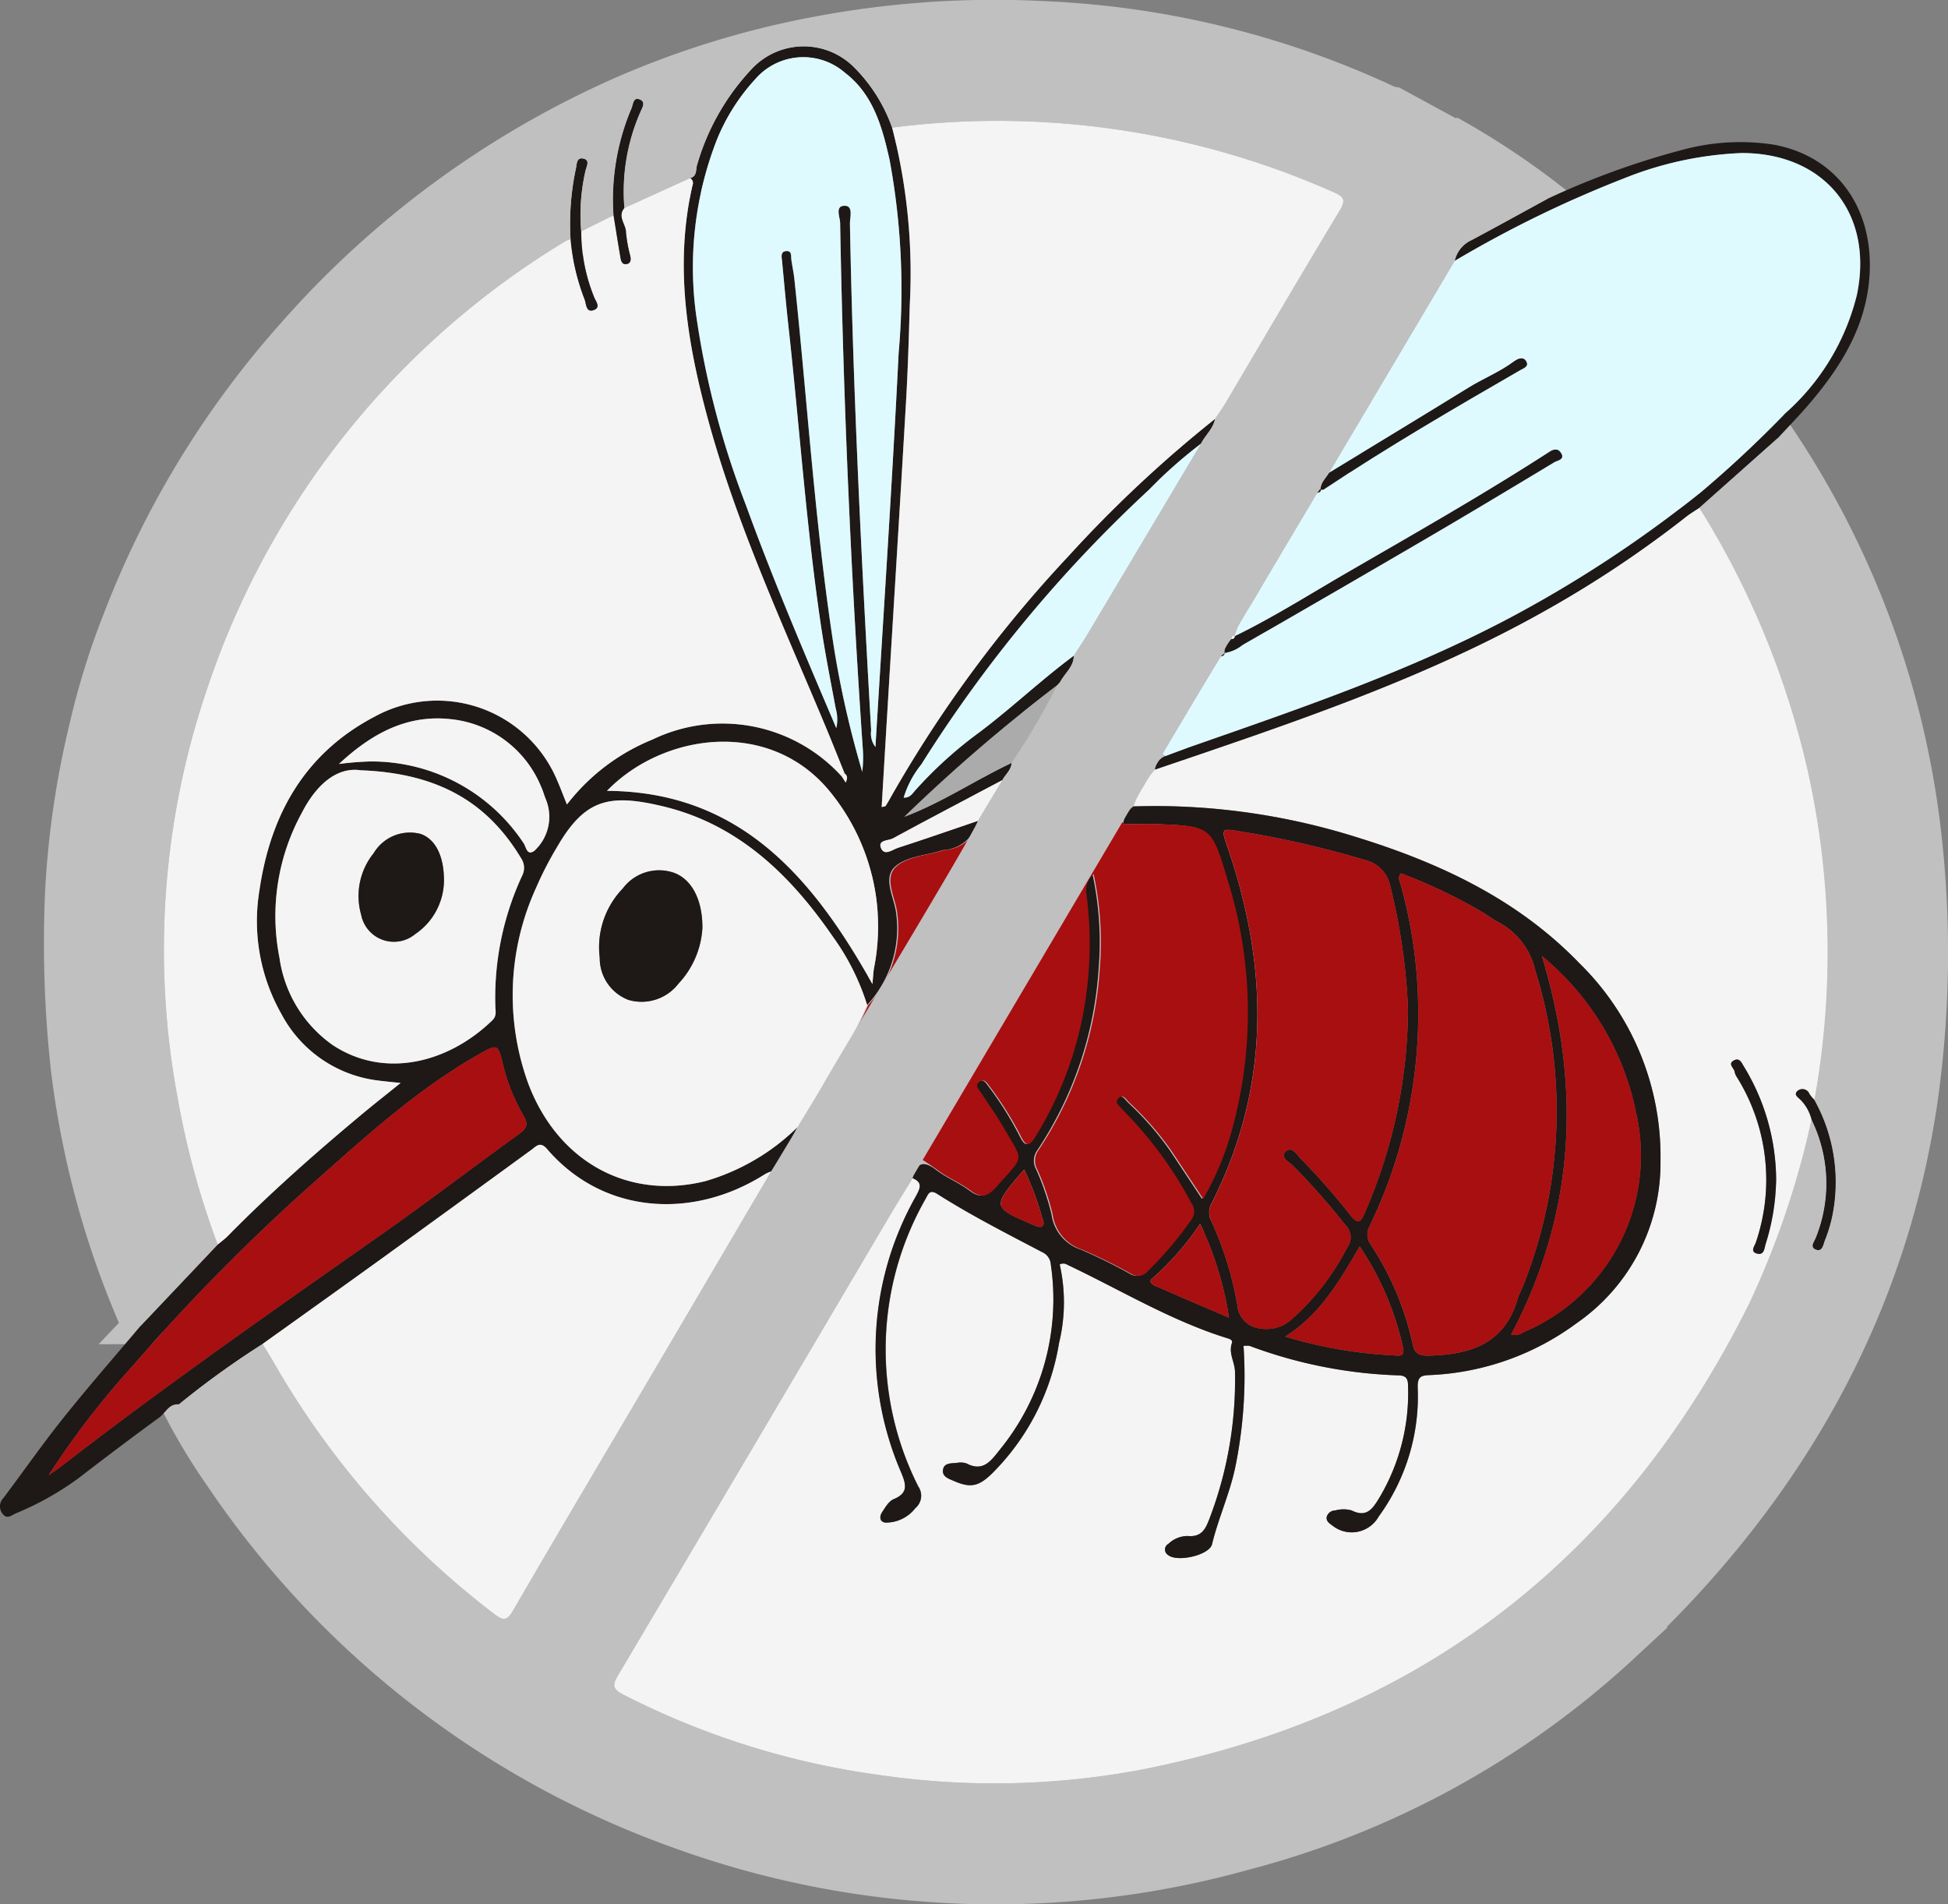 <svg xmlns="http://www.w3.org/2000/svg" width="109.84" height="107.352" viewBox="0 0 109.84 107.352">
  <rect x="0" y="0" width="109.84" height="107.352" fill="#808080" stroke="none"/>
  <g id="Mosquito_Suppression_Basic" transform="translate(-606.166 -1757.187)">
    <g id="Group_519" data-name="Group 519" transform="translate(606.166 1758.187)">
      <path id="Path_271" data-name="Path 271" d="M-298.159,87.8a50.185,50.185,0,0,1,8.176,21.938,58.845,58.845,0,0,1-.166,15.406c-1.709,11.589-7.283,21.881-16.761,30.689a49.953,49.953,0,0,1-21.4,11.721,52.23,52.23,0,0,1-31.992-1.308,52.32,52.32,0,0,1-25.545-19.889,34.3,34.3,0,0,1-2.46-4.087,48.756,48.756,0,0,1,4.712-3.4c.192.315.392.625.575.945a47.471,47.471,0,0,0,12.446,14.244c.538.413.74.461,1.121-.194,2.673-4.609,5.4-9.187,8.1-13.778q3.222-5.468,6.433-10.943a20.7,20.7,0,0,0,1.48-2.5c.557-.923,1.142-1.83,1.664-2.772a27.433,27.433,0,0,0,2.265-4.111,6.363,6.363,0,0,0,1.644-5.147c-.091-.9-.789-2-.067-2.656.638-.581,1.756-.636,2.663-.922a.349.349,0,0,1,.09-.02,2.107,2.107,0,0,0,1.921-1.644l1.377-2.293c.173-.325.5-.565.524-.973a37.8,37.8,0,0,0,2.568-4.374l-.021.025.182-.2c.26-.5.774-.869.778-1.5.257-.4.525-.8.77-1.208q3.2-5.369,6.4-10.742c.243-.48.692-.844.794-1.405.187-.279.389-.549.56-.838,2.148-3.627,4.273-7.268,6.453-10.876.387-.64.245-.808-.372-1.075a46.65,46.65,0,0,0-24.854-3.622,9.08,9.08,0,0,0-2.143-3.4,4.007,4.007,0,0,0-5.777.1,13.223,13.223,0,0,0-3.075,5.4c-.086.267.01.652-.4.749l-3.7,1.682a11.144,11.144,0,0,1,.893-5.392c.1-.246.333-.571-.015-.721-.4-.172-.389.287-.488.5a13.189,13.189,0,0,0-1.014,6.028l-1.812.9a11.062,11.062,0,0,1,.236-3.371c.05-.255.28-.613-.074-.717-.461-.136-.4.37-.472.612a14.947,14.947,0,0,0-.29,3.92,1.313,1.313,0,0,0-.258.093,46.741,46.741,0,0,0-20.291,25.414,45.543,45.543,0,0,0-1.6,22.962,46.278,46.278,0,0,0,2.25,8.206l-4.381,4.623a50.566,50.566,0,0,1-4.021-14.535,64.354,64.354,0,0,1-.319-10.067,50.2,50.2,0,0,1,1.338-9.1,42.424,42.424,0,0,1,1.9-6.125,52.277,52.277,0,0,1,9.8-16.075,53.279,53.279,0,0,1,18.374-13.516,50.449,50.449,0,0,1,10.862-3.383,53.7,53.7,0,0,1,13.13-.91A50.822,50.822,0,0,1-320.614,68.7c-.209.225-.616.313-.528.768.544.114.793-.559,1.309-.476l2.654,1.442a12.9,12.9,0,0,0-2.152,1.206c-.206.167-.713.235-.472.627s.527.008.761-.142a9.351,9.351,0,0,1,2.7-1.312,44.023,44.023,0,0,1,5.224,3.476c-1.435.783-2.864,1.574-4.306,2.343a1.689,1.689,0,0,0-.954,1.172l-7.088,11.946c-.179.3-.481.548-.475.946l-.01-.058-.186.247c-1.253,2.108-2.519,4.209-3.752,6.328a5.4,5.4,0,0,0-.917,1.756l.025-.008c-.183-.093-.149.08-.194.157-.184.233-.411.444-.373.783l.009-.012-.222.2q-1.568,2.59-3.133,5.182c-.08.133-.29.29,0,.434a.919.919,0,0,0-.6.782,6.769,6.769,0,0,0-1.2,2.062,1.471,1.471,0,0,0-.574,1c.633,0,1.216-.019,1.8,0,3.078.116,3.116.108,4,3.074a24.919,24.919,0,0,1,.26,14.2,16.429,16.429,0,0,1-1.611,3.855c-.65-.981-1.222-1.85-1.8-2.716a16.788,16.788,0,0,0-2.367-2.711c-.16-.155-.343-.494-.592-.264-.3.281.074.473.228.674a3.461,3.461,0,0,0,.257.266,22.14,22.14,0,0,1,3.616,5,.77.77,0,0,1-.006.925,20.85,20.85,0,0,1-2.445,2.888.73.73,0,0,1-.978.148,29.932,29.932,0,0,0-2.736-1.349,2.428,2.428,0,0,1-1.66-1.976,14.636,14.636,0,0,0-.861-2.533,1.006,1.006,0,0,1,.02-1.041,20.853,20.853,0,0,0,3.495-10.285,18.15,18.15,0,0,0-.346-5.335,1.217,1.217,0,0,0-.422,1.009,21.192,21.192,0,0,1,.108,4.877,20.508,20.508,0,0,1-2.98,8.942c-.394.641-.576.414-.828-.087a18.972,18.972,0,0,0-1.771-2.813c-.131-.175-.274-.4-.517-.241-.315.2-.09.411.047.616.427.641.873,1.27,1.259,1.935,1.181,2.035,1.217,1.573-.319,3.328-.486.556-.859.767-1.516.274-.588-.441-1.3-.722-1.882-1.17-.755-.58-1.12-.348-1.323.473-.481.786-.974,1.566-1.443,2.36q-7.573,12.815-15.151,25.627c-.335.565-.371.792.3,1.137a44.958,44.958,0,0,0,14.509,4.533,44.756,44.756,0,0,0,14.729-.322c15.769-3.115,27.146-11.963,34.26-26.335a48.67,48.67,0,0,0,3.479-10.287,8.158,8.158,0,0,1,.238,6.619c-.083.233-.38.554.017.7.362.132.411-.29.5-.521a8.136,8.136,0,0,0,.387-1.228,9.532,9.532,0,0,0-.975-6.693,47.08,47.08,0,0,0-.311-18.255,47.861,47.861,0,0,0-6.178-15.127Z" transform="translate(398.4 -64.1)" fill="silver" stroke="silver" stroke-width="2"/>
      <path id="Path_272" data-name="Path 272" d="M-334.1,88.646c-.1.561-.551.925-.794,1.405a26.535,26.535,0,0,0-2.931,2.591,76.672,76.672,0,0,0-12.848,15.494,5.51,5.51,0,0,0-.995,1.875c.368.009.486-.229.647-.406a23.323,23.323,0,0,1,3.353-3.08c1.945-1.425,3.672-3.1,5.6-4.524,0,.633-.519,1-.778,1.5l-.182.2.021-.025a95.376,95.376,0,0,0-8.624,7.416c2.131-.8,4.015-2.078,6.055-3.042-.02.407-.35.648-.523.973-2.062,1.091-4.13,2.171-6.179,3.285-.248.135-.858.081-.668.544s.647.088.955-.012c1.51-.49,3.01-1.013,4.514-1.524a2.107,2.107,0,0,1-1.921,1.644.349.349,0,0,0-.09.02c-.906.287-2.025.341-2.663.922-.722.659-.024,1.76.067,2.656a6.362,6.362,0,0,1-1.644,5.146,13.323,13.323,0,0,0-1.932-3.856c-2.4-3.484-5.347-6.339-9.586-7.35-3.018-.719-4.4-.422-5.974,2.313a19.215,19.215,0,0,0-1.171,2.275,14.566,14.566,0,0,0-.44,11.052c1.663,4.393,5.62,6.57,9.973,5.493a12.253,12.253,0,0,0,5.2-3.045,20.7,20.7,0,0,1-1.48,2.5,2.3,2.3,0,0,0-.333.146c-4.1,2.6-9.145,2.264-12.3-1.407-.395-.459-.6-.164-.892.045q-4.164,3.026-8.331,6.05c-2.269,1.639-4.548,3.263-6.823,4.893a48.762,48.762,0,0,0-4.712,3.4c-.563-.054-.749.475-1.1.734-1.543,1.126-3.069,2.278-4.583,3.444a16.921,16.921,0,0,1-3.51,1.965c-.234.1-.483.351-.73.049a.671.671,0,0,1,.032-.919c1.129-1.5,2.2-3.039,3.369-4.5,1.4-1.754,2.882-3.444,4.328-5.161l4.38-4.623c.186-.157.387-.3.558-.472,2.426-2.459,5.011-4.742,7.665-6.948.652-.542,1.319-1.065,2.089-1.686-.529-.057-.888-.089-1.245-.136a7.132,7.132,0,0,1-5.48-3.76,10.605,10.605,0,0,1-1.235-6.972c.626-4.271,2.551-7.721,6.512-9.793a7.338,7.338,0,0,1,10.138,3.295c.24.507.43,1.037.688,1.667a11.574,11.574,0,0,1,4.823-3.662,9.08,9.08,0,0,1,10.67,2.078l.226.351c.084-.185.136-.366-.062-.518-.357-.881-.706-1.766-1.073-2.643-2.394-5.728-5.019-11.369-6.65-17.388-1.169-4.315-1.878-8.668-.853-13.129a.317.317,0,0,0-.138-.4c.414-.1.317-.482.4-.749a13.223,13.223,0,0,1,3.075-5.4,4.007,4.007,0,0,1,5.777-.1,9.082,9.082,0,0,1,2.143,3.4,32.922,32.922,0,0,1,.993,9.982c-.053,1.818-.106,3.636-.211,5.452-.336,5.785-.7,11.568-1.046,17.352-.111,1.832-.218,3.665-.329,5.517.115-.031.2-.029.224-.065.118-.179.22-.368.326-.555a71.418,71.418,0,0,1,9.967-13.508A71.179,71.179,0,0,1-334.1,88.646Zm-21.364,17.445a2.2,2.2,0,0,0-.033-1.093c-.293-1.574-.607-3.146-.841-4.729-.823-5.585-1.207-11.218-1.827-16.826-.135-1.225-.242-2.454-.361-3.682-.024-.24-.1-.552.261-.564.3-.01.236.288.265.492.05.362.131.72.169,1.084.74,6.943,1.164,13.921,2.24,20.828A55.839,55.839,0,0,0-354,108.555a6.749,6.749,0,0,0,.039-1.173q-1.011-14.867-1.286-29.767c-.006-.336-.314-.978.266-.97.494.007.28.66.287,1.022.177,9.527.652,19.042,1.195,28.553a1.243,1.243,0,0,0,.243.936c.446-7.44.942-14.826,1.307-22.219a40.173,40.173,0,0,0-.509-10.875c-.416-1.848-.917-3.693-2.518-4.916a3.579,3.579,0,0,0-5.058.363,11.318,11.318,0,0,0-2.165,3.42,19.763,19.763,0,0,0-1.135,10.1,48.789,48.789,0,0,0,2.769,10.477C-359.029,97.725-357.267,101.852-355.461,106.091Zm-26.826,2.374c-1.245-.185-2.436.687-3.314,2.412a12.1,12.1,0,0,0-1.254,8.154,7.236,7.236,0,0,0,3.02,4.937c2.95,1.929,6.556.961,8.992-1.418.244-.238.168-.513.16-.777a16.331,16.331,0,0,1,1.5-7.341.973.973,0,0,0-.054-1.019C-375.137,110.262-377.918,108.63-382.287,108.466Zm-17.593,39.752c.25-.178.506-.348.749-.536,5.85-4.53,11.915-8.761,17.969-13.011,2.648-1.859,5.218-3.827,7.842-5.72.449-.324.49-.569.209-1.041A10.6,10.6,0,0,1-374.268,125c-.274-1.115-.321-1.1-1.3-.547-3.629,2.05-6.659,4.868-9.747,7.6a112.725,112.725,0,0,0-9.848,10.025A46.809,46.809,0,0,0-399.88,148.217Zm46.457-27.7c.03-.324.042-.6.082-.869a11.994,11.994,0,0,0-2.6-10.13c-3.424-4-9.334-3.111-12.45.105C-360.9,109.668-356.8,114.49-353.423,120.52Zm-30.087-12.407a17.394,17.394,0,0,1,1.74-.142,10.278,10.278,0,0,1,8.682,4.62c.135.2.182.725.6.412a2.6,2.6,0,0,0,.657-2.866c-.106-.25-.172-.519-.288-.764a6.192,6.192,0,0,0-5.081-3.787C-379.644,105.313-381.637,106.37-383.51,108.113Z" transform="translate(402.617 -66.043)" fill="#1e1816"/>
      <path id="Path_273" data-name="Path 273" d="M-242.189,86.24a1.689,1.689,0,0,1,.954-1.172c1.441-.769,2.871-1.561,4.306-2.343a44.9,44.9,0,0,1,7.785-2.8,12.421,12.421,0,0,1,4.945-.238c3.537.648,5.631,3.557,5.4,7.353-.182,2.923-1.65,5.228-3.486,7.359-.541.628-1.122,1.221-1.685,1.831l-4.408,3.934c-.251.169-.515.322-.752.509a61.789,61.789,0,0,1-8.062,5.359c-6.93,3.88-14.433,6.349-21.9,8.9a.919.919,0,0,1,.6-.782c.534-.2,1.066-.4,1.6-.585,6.062-2.12,12.131-4.19,17.841-7.216a69.306,69.306,0,0,0,10.756-7.078,64.883,64.883,0,0,0,4.744-4.435,13.07,13.07,0,0,0,4.042-6.675c.963-4.6-1.826-8.007-6.5-8a19.86,19.86,0,0,0-6.559,1.4A65.062,65.062,0,0,0-242.189,86.24Z" transform="translate(324.215 -72.531)" fill="#1e1816"/>
      <path id="Path_278" data-name="Path 278" d="M-295.8,139.766c7.472-2.546,14.975-5.016,21.9-8.9a61.792,61.792,0,0,0,8.062-5.359c.237-.187.5-.34.752-.509A47.862,47.862,0,0,1-258.9,140.13a47.079,47.079,0,0,1,.311,18.255,2.149,2.149,0,0,1-.292-.341.423.423,0,0,0-.673-.179c-.243.22.029.362.2.541a2.429,2.429,0,0,1,.593,1.1,48.672,48.672,0,0,1-3.479,10.287c-7.114,14.372-18.492,23.22-34.261,26.335a44.756,44.756,0,0,1-14.729.322,44.959,44.959,0,0,1-14.509-4.533c-.675-.344-.639-.572-.3-1.137q7.594-12.8,15.151-25.627c.469-.794.962-1.573,1.443-2.36.593.244.416.58.184,1.014a17.488,17.488,0,0,0-.828,15.579c.283.687.406,1.153-.426,1.5-.278.116-.477.47-.66.75-.149.228-.138.534.2.571a2.1,2.1,0,0,0,1.684-.818.911.911,0,0,0,.167-1.214,17.131,17.131,0,0,1,.414-16.23c.155-.288.237-.533.662-.262,1.9,1.208,3.9,2.226,5.895,3.272a.813.813,0,0,1,.494.691,13.412,13.412,0,0,1-2.88,10.458c-.48.606-.929,1.264-1.873.766a1.063,1.063,0,0,0-.549-.029c-.3.027-.7-.007-.771.359-.085.426.329.536.632.669,1.024.447,1.483.261,2.385-.694a13.409,13.409,0,0,0,3.521-7.094,9.714,9.714,0,0,0,.037-4.427.419.419,0,0,1,.425.014c2.986,1.411,5.823,3.145,9,4.137.145.045.35.1.284.286-.2.57.164,1.065.175,1.613a21.9,21.9,0,0,1-1.421,8.233c-.232.619-.449,1.1-1.248,1.025a1.58,1.58,0,0,0-1.091.446.362.362,0,0,0-.018.623c.51.427,2.333.02,2.485-.609.354-1.46.988-2.828,1.3-4.3a25.571,25.571,0,0,0,.474-6.876,1.353,1.353,0,0,1,.348,0,26.343,26.343,0,0,0,8.375,1.66c.479.005.552.219.555.622a11.535,11.535,0,0,1-1.612,6.266c-.37.6-.7,1.161-1.571.725a1.717,1.717,0,0,0-.912,0,.508.508,0,0,0-.49.354c-.053.255.154.381.328.508a1.742,1.742,0,0,0,2.6-.516,11.51,11.51,0,0,0,2.2-7.29c-.016-.645.242-.669.74-.687A14.981,14.981,0,0,0-272,170.954a10.964,10.964,0,0,0,4.715-9.134,15.246,15.246,0,0,0-4.582-11.158c-3.506-3.626-7.92-5.674-12.658-7.129A37.99,37.99,0,0,0-297,141.828,6.768,6.768,0,0,1-295.8,139.766Zm35.036,23.075a12.342,12.342,0,0,0-1.824-6.358c-.125-.205-.241-.5-.549-.336-.364.189-.027.41.028.615a.913.913,0,0,0,.089.26,10.935,10.935,0,0,1,1.122,9.364c-.066.228-.376.557.086.663.383.088.391-.334.463-.564A12.477,12.477,0,0,0-260.764,162.841Z" transform="translate(360.913 -97.371)" fill="#f4f4f4"/>
      <path id="Path_279" data-name="Path 279" d="M-352.57,84.026a.317.317,0,0,1,.138.4c-1.025,4.462-.316,8.814.853,13.129,1.631,6.018,4.256,11.659,6.65,17.388.367.877.715,1.762,1.073,2.643l-.164.167a9.08,9.08,0,0,0-10.67-2.078,11.574,11.574,0,0,0-4.823,3.662c-.259-.63-.449-1.161-.688-1.667a7.338,7.338,0,0,0-10.138-3.295c-3.961,2.072-5.886,5.522-6.512,9.793a10.605,10.605,0,0,0,1.234,6.972,7.132,7.132,0,0,0,5.48,3.76c.357.047.715.078,1.245.136-.77.621-1.437,1.144-2.089,1.686-2.654,2.207-5.239,4.489-7.665,6.948-.171.172-.372.315-.558.472a46.307,46.307,0,0,1-2.249-8.206,45.544,45.544,0,0,1,1.6-22.962,46.741,46.741,0,0,1,20.291-25.414,1.31,1.31,0,0,1,.258-.093,12.368,12.368,0,0,0,.789,3.393c.094.236.065.755.5.613.458-.15.1-.527.022-.775a9.83,9.83,0,0,1-.709-3.674l1.813-.9c.133.809.265,1.618.4,2.426.033.189.117.368.35.319s.234-.258.2-.439a7.659,7.659,0,0,1-.245-1.342c0-.467-.512-.9-.086-1.382Z" transform="translate(391.482 -74.985)" fill="#f4f4f4"/>
      <path id="Path_280" data-name="Path 280" d="M-241.65,86.989a65.059,65.059,0,0,1,9.614-4.683,19.861,19.861,0,0,1,6.559-1.4c4.672-.006,7.461,3.4,6.5,8a13.07,13.07,0,0,1-4.042,6.675,64.883,64.883,0,0,1-4.744,4.435,69.3,69.3,0,0,1-10.756,7.078c-5.71,3.026-11.78,5.1-17.841,7.216-.537.188-1.069.389-1.6.585-.289-.144-.079-.3,0-.434q1.562-2.594,3.133-5.183c.132,0,.189-.088.222-.2l-.009.012a2.119,2.119,0,0,0,1-.446q5.148-2.969,10.283-5.959c2.444-1.43,4.872-2.887,7.3-4.35.177-.107.65-.152.347-.558-.162-.218-.372-.179-.628-.014-3.752,2.423-7.636,4.625-11.5,6.864-2.072,1.2-4.1,2.485-6.257,3.531a5.4,5.4,0,0,1,.916-1.756c1.233-2.12,2.5-4.22,3.751-6.328.108-.048.269-.057.186-.248l.01.058c.059,0,.134.015.177-.014,3.6-2.394,7.331-4.568,11.073-6.727.2-.115.524-.206.323-.518-.182-.283-.524-.079-.662.025-.8.6-1.727.964-2.568,1.484-2.614,1.615-5.244,3.2-7.868,4.8Z" transform="translate(323.676 -73.279)" fill="#defaff"/>
      <path id="Path_281" data-name="Path 281" d="M-274.235,93.7a71.175,71.175,0,0,0-8.289,7.763,71.419,71.419,0,0,0-9.967,13.508c-.106.187-.208.376-.326.555-.024.037-.109.034-.224.065.111-1.853.218-3.685.329-5.517.35-5.784.711-11.568,1.046-17.352.105-1.816.158-3.634.211-5.452a32.923,32.923,0,0,0-.993-9.982,46.655,46.655,0,0,1,24.854,3.623c.617.268.759.436.372,1.075-2.18,3.608-4.306,7.249-6.453,10.876C-273.846,93.148-274.048,93.418-274.235,93.7Z" transform="translate(342.756 -71.094)" fill="#f4f4f4"/>
      <path id="Path_282" data-name="Path 282" d="M-369.985,215.367c2.274-1.631,4.554-3.254,6.823-4.893q4.173-3.015,8.331-6.05c.288-.209.5-.5.892-.045,3.156,3.671,8.206,4.012,12.3,1.407a2.3,2.3,0,0,1,.333-.146q-3.216,5.472-6.434,10.943c-2.7,4.591-5.432,9.168-8.1,13.778-.38.655-.583.607-1.121.194a47.47,47.47,0,0,1-12.446-14.244C-369.593,215.991-369.793,215.682-369.985,215.367Z" transform="translate(384.79 -140.601)" fill="#f4f4f4"/>
      <path id="Path_283" data-name="Path 283" d="M-322.853,179.764a12.253,12.253,0,0,1-5.2,3.045c-4.354,1.076-8.31-1.1-9.973-5.493a14.566,14.566,0,0,1,.44-11.052,19.215,19.215,0,0,1,1.171-2.275c1.576-2.735,2.956-3.032,5.974-2.313,4.239,1.01,7.19,3.865,9.586,7.35a13.322,13.322,0,0,1,1.932,3.856,27.42,27.42,0,0,1-2.265,4.112C-321.711,177.934-322.3,178.841-322.853,179.764Zm-5.361-11.224c.014-1.6-.607-2.739-1.581-3.109a2.557,2.557,0,0,0-2.906.878,4.766,4.766,0,0,0-1.3,3.9,2.517,2.517,0,0,0,1.612,2.378,2.622,2.622,0,0,0,2.827-.914A5,5,0,0,0-328.214,168.54Z" transform="translate(367.819 -117.222)" fill="#f4f4f4"/>
      <path id="Path_284" data-name="Path 284" d="M-279.252,162.063a37.992,37.992,0,0,1,12.476,1.706c4.738,1.455,9.153,3.5,12.658,7.129a15.246,15.246,0,0,1,4.582,11.158,10.964,10.964,0,0,1-4.715,9.134,14.981,14.981,0,0,1-8.237,2.932c-.5.018-.755.043-.74.687a11.51,11.51,0,0,1-2.2,7.29,1.742,1.742,0,0,1-2.6.516c-.173-.127-.381-.252-.328-.508a.508.508,0,0,1,.49-.354,1.717,1.717,0,0,1,.912,0c.872.437,1.2-.122,1.571-.725a11.535,11.535,0,0,0,1.612-6.266c0-.4-.076-.617-.555-.622a26.341,26.341,0,0,1-8.375-1.66,1.353,1.353,0,0,0-.348,0,25.566,25.566,0,0,1-.474,6.876c-.315,1.476-.949,2.844-1.3,4.3-.152.629-1.974,1.036-2.485.609a.362.362,0,0,1,.018-.623,1.58,1.58,0,0,1,1.091-.446c.8.074,1.016-.407,1.248-1.025a21.9,21.9,0,0,0,1.421-8.233c-.011-.549-.374-1.043-.175-1.613.066-.189-.139-.241-.284-.286-3.178-.992-6.016-2.726-9-4.137a.419.419,0,0,0-.425-.014,9.713,9.713,0,0,1-.037,4.427,13.409,13.409,0,0,1-3.521,7.094c-.9.956-1.361,1.141-2.385.694-.3-.133-.717-.242-.632-.669.073-.366.472-.332.771-.359a1.063,1.063,0,0,1,.548.029c.944.5,1.392-.16,1.873-.766a13.412,13.412,0,0,0,2.88-10.458.813.813,0,0,0-.494-.691c-1.99-1.046-4-2.064-5.9-3.272-.425-.271-.507-.026-.662.262a17.13,17.13,0,0,0-.414,16.23.911.911,0,0,1-.167,1.214,2.1,2.1,0,0,1-1.684.818c-.337-.037-.347-.343-.2-.571.182-.28.382-.634.66-.75.832-.348.709-.813.426-1.5a17.489,17.489,0,0,1,.828-15.579c.232-.435.408-.77-.184-1.014.2-.822.568-1.053,1.323-.473.583.448,1.293.728,1.882,1.17.657.493,1.029.282,1.516-.274,1.536-1.755,1.5-1.293.319-3.328-.385-.665-.832-1.294-1.259-1.935-.137-.205-.362-.414-.047-.616.244-.156.387.066.517.241a18.972,18.972,0,0,1,1.771,2.813c.252.5.433.728.828.087a20.508,20.508,0,0,0,2.98-8.942,21.2,21.2,0,0,0-.108-4.877,1.217,1.217,0,0,1,.422-1.009,18.15,18.15,0,0,1,.346,5.335,20.853,20.853,0,0,1-3.495,10.285,1,1,0,0,0-.02,1.041,14.644,14.644,0,0,1,.861,2.533,2.428,2.428,0,0,0,1.66,1.976,29.916,29.916,0,0,1,2.736,1.349.73.73,0,0,0,.978-.148,20.857,20.857,0,0,0,2.445-2.888.77.77,0,0,0,.006-.925,22.14,22.14,0,0,0-3.616-5,3.453,3.453,0,0,1-.257-.266c-.154-.2-.531-.393-.228-.674.249-.23.431.109.592.264a16.79,16.79,0,0,1,2.367,2.711c.578.866,1.15,1.735,1.8,2.716a16.43,16.43,0,0,0,1.611-3.855,24.92,24.92,0,0,0-.26-14.2c-.881-2.965-.919-2.958-4-3.074-.582-.022-1.165,0-1.8,0A1.471,1.471,0,0,1-279.252,162.063Zm15.479,11.391a34.96,34.96,0,0,0-.995-6.881,1.906,1.906,0,0,0-1.483-1.5,54.627,54.627,0,0,0-7.107-1.618c-.908-.158-.942-.1-.634.79,2.371,6.834,2.489,13.577-.845,20.17a1.072,1.072,0,0,0-.027,1.036,18.878,18.878,0,0,1,1.468,4.753,1.427,1.427,0,0,0,1.21,1.282,2.143,2.143,0,0,0,1.948-.594,13.642,13.642,0,0,0,3.02-3.934.969.969,0,0,0-.1-1.31,39.547,39.547,0,0,0-2.936-3.324c-.218-.213-.735-.466-.44-.78.349-.372.665.164.871.382a37.211,37.211,0,0,1,2.746,3.117c.536.71.664.406.9-.144A29.038,29.038,0,0,0-263.773,173.454Zm-.4-7.615c-.2.26-.069.427-.022.6a26.844,26.844,0,0,1,.989,6.646,27.452,27.452,0,0,1-2.715,12.607.976.976,0,0,0,.054,1.093,16.474,16.474,0,0,1,2.353,5.584c.1.522.353.673.886.661,2.343-.055,4.309-.65,5.041-3.216.076-.264.221-.508.322-.766A26.649,26.649,0,0,0-256.6,171.3a4.083,4.083,0,0,0-2.111-2.724c-.3-.152-.566-.374-.86-.541A29.206,29.206,0,0,0-264.171,165.839Zm6.214,26a.83.83,0,0,0,.7-.137,10.806,10.806,0,0,0,6.333-12.423,15.365,15.365,0,0,0-5.3-8.781C-253.964,177.986-254.371,185.036-257.957,191.841Zm-12.737.115a25.287,25.287,0,0,0,6.094,1.058c.277.009.673.13.55-.432a16.653,16.653,0,0,0-2.441-5.708C-267.643,188.818-268.689,190.672-270.695,191.955Zm-4.8-6.358a15.906,15.906,0,0,1-2.7,3.086c-.254.189.059.367.246.448,1.316.574,2.637,1.137,4.084,1.759A18.756,18.756,0,0,0-275.494,185.6Zm-9.921-3.061c-1.825,2.118-1.825,2.118.466,3.106a.537.537,0,0,0,.083.04c.145.033.328.132.427.078.2-.107.1-.318.044-.49A16.978,16.978,0,0,0-285.415,182.536Z" transform="translate(343.165 -117.606)" fill="#1e1816"/>
      <path id="Path_285" data-name="Path 285" d="M-280.709,128.966c-1.93,1.428-3.657,3.1-5.6,4.524a23.327,23.327,0,0,0-3.353,3.08c-.161.176-.279.415-.647.406a5.511,5.511,0,0,1,.995-1.875,76.671,76.671,0,0,1,12.848-15.494,26.528,26.528,0,0,1,2.93-2.591q-3.2,5.372-6.4,10.742C-280.184,128.168-280.452,128.564-280.709,128.966Z" transform="translate(341.265 -93.008)" fill="#defaff"/>
      <path id="Path_286" data-name="Path 286" d="M-249.873,128.287c2.16-1.046,4.186-2.33,6.257-3.531,3.862-2.239,7.747-4.441,11.5-6.864.255-.165.466-.2.628.014.3.407-.17.451-.347.558-2.425,1.463-4.852,2.92-7.3,4.35q-5.129,3-10.283,5.959a2.119,2.119,0,0,1-1,.446c-.038-.338.189-.55.373-.783.1-.005.186-.036.194-.157Z" transform="translate(319.472 -93.411)" fill="#1e1816"/>
      <path id="Path_287" data-name="Path 287" d="M-284.171,151.416c-2.04.964-3.924,2.243-6.055,3.042a95.369,95.369,0,0,1,8.624-7.416A37.8,37.8,0,0,1-284.171,151.416Z" transform="translate(341.218 -109.411)" fill="#ababab"/>
      <path id="Path_288" data-name="Path 288" d="M-238.02,112.874c2.624-1.6,5.254-3.189,7.868-4.8.842-.52,1.769-.885,2.568-1.484.139-.1.48-.308.662-.025.2.311-.124.4-.323.518-3.742,2.159-7.474,4.333-11.073,6.727-.043.029-.118.01-.177.014C-238.5,113.422-238.2,113.179-238.02,112.874Z" transform="translate(312.958 -87.218)" fill="#1e1816"/>
      <path id="Path_289" data-name="Path 289" d="M-287.7,161.12c-1.5.511-3,1.034-4.514,1.524-.308.1-.763.482-.955.012s.42-.409.668-.544c2.049-1.114,4.117-2.194,6.179-3.285Z" transform="translate(342.845 -115.849)" fill="#f4f4f4"/>
      <path id="Path_290" data-name="Path 290" d="M-178.542,198.949a2.428,2.428,0,0,0-.593-1.1c-.173-.179-.446-.321-.2-.541a.423.423,0,0,1,.673.179,2.149,2.149,0,0,0,.292.341,9.532,9.532,0,0,1,.975,6.693,8.136,8.136,0,0,1-.387,1.228c-.092.231-.141.654-.5.521-.4-.145-.1-.466-.017-.7A8.158,8.158,0,0,0-178.542,198.949Z" transform="translate(280.693 -136.812)" fill="#1e1816"/>
      <path id="Path_291" data-name="Path 291" d="M-325.768,80.327c-.426.482.09.916.086,1.382a7.662,7.662,0,0,0,.245,1.342c.032.181.035.39-.2.439s-.318-.13-.35-.319c-.138-.808-.269-1.617-.4-2.426a13.184,13.184,0,0,1,1.014-6.028c.1-.215.088-.675.488-.5.347.15.11.475.015.721A11.145,11.145,0,0,0-325.768,80.327Z" transform="translate(360.981 -69.605)" fill="#1e1816"/>
      <path id="Path_292" data-name="Path 292" d="M-331.1,85.678a9.832,9.832,0,0,0,.709,3.674c.081.248.436.625-.022.775-.433.142-.4-.377-.5-.613a12.366,12.366,0,0,1-.789-3.393,14.943,14.943,0,0,1,.29-3.92c.068-.242.011-.748.472-.612.353.1.123.463.073.717A11.066,11.066,0,0,0-331.1,85.678Z" transform="translate(363.873 -73.642)" fill="#1e1816"/>
      <path id="Path_293" data-name="Path 293" d="M-249.394,140.919c-.008.122-.09.152-.194.157C-249.544,141-249.578,140.825-249.394,140.919Z" transform="translate(319.018 -106.051)" fill="#f4f4f4"/>
      <path id="Path_294" data-name="Path 294" d="M-271.265,146.862l.182-.2Z" transform="translate(330.86 -109.205)" fill="#f4f4f4"/>
      <path id="Path_295" data-name="Path 295" d="M-250.658,143c-.033.113-.089.2-.222.2Z" transform="translate(319.724 -107.201)" fill="#1e1816"/>
      <path id="Path_296" data-name="Path 296" d="M-238.742,122.605c.082.191-.078.2-.186.248Z" transform="translate(313.194 -96.061)" fill="#1e1816"/>
      <path id="Path_297" data-name="Path 297" d="M-308.4,106.833c-1.806-4.239-3.568-8.367-5.1-12.586a48.8,48.8,0,0,1-2.769-10.477,19.764,19.764,0,0,1,1.135-10.1,11.317,11.317,0,0,1,2.165-3.42,3.579,3.579,0,0,1,5.058-.363c1.6,1.223,2.1,3.068,2.518,4.916a40.172,40.172,0,0,1,.509,10.875c-.365,7.393-.862,14.779-1.308,22.219a1.244,1.244,0,0,1-.243-.936c-.542-9.511-1.017-19.026-1.195-28.553-.007-.362.206-1.015-.287-1.022-.58-.008-.272.634-.266.97q.263,14.9,1.286,29.767a6.752,6.752,0,0,1-.039,1.173,55.844,55.844,0,0,1-1.586-6.953c-1.077-6.907-1.5-13.885-2.24-20.828-.039-.363-.119-.722-.169-1.084-.029-.2.04-.5-.265-.492-.365.012-.285.323-.261.564.118,1.228.225,2.456.361,3.682.62,5.607,1,11.241,1.827,16.826.234,1.583.548,3.155.841,4.729A2.2,2.2,0,0,1-308.4,106.833Z" transform="translate(355.556 -66.785)" fill="#defaff"/>
      <path id="Path_298" data-name="Path 298" d="M-363.6,157.573c4.369.164,7.149,1.8,9.046,4.949a.973.973,0,0,1,.054,1.019,16.33,16.33,0,0,0-1.5,7.341c.008.264.084.539-.16.777-2.436,2.38-6.042,3.347-8.992,1.418a7.236,7.236,0,0,1-3.02-4.937,12.1,12.1,0,0,1,1.254-8.154C-366.036,158.259-364.845,157.387-363.6,157.573Zm4.7,6.334c.036-1.487-.489-2.472-1.328-2.747a2.379,2.379,0,0,0-2.632,1.087,3.843,3.843,0,0,0-.706,3.475,1.88,1.88,0,0,0,3.047,1.087A3.678,3.678,0,0,0-358.9,163.907Z" transform="translate(383.93 -115.15)" fill="#f4f4f4"/>
      <path id="Path_299" data-name="Path 299" d="M-396.584,216.157a46.819,46.819,0,0,1,4.72-6.141,112.728,112.728,0,0,1,9.848-10.025c3.088-2.734,6.118-5.552,9.747-7.6.976-.551,1.023-.568,1.3.547a10.6,10.6,0,0,0,1.157,2.912c.281.472.24.717-.209,1.041-2.624,1.893-5.195,3.861-7.842,5.72-6.053,4.25-12.118,8.482-17.969,13.011C-396.078,215.809-396.334,215.98-396.584,216.157Z" transform="translate(399.321 -133.983)" fill="#a80f10"/>
      <path id="Path_300" data-name="Path 300" d="M-312.213,167.719c-3.376-6.029-7.48-10.851-14.97-10.893,3.116-3.216,9.026-4.1,12.45-.105a11.994,11.994,0,0,1,2.6,10.13C-312.172,167.12-312.184,167.394-312.213,167.719Z" transform="translate(361.408 -113.242)" fill="#f4f4f4"/>
      <path id="Path_301" data-name="Path 301" d="M-360.5,153.731c1.872-1.743,3.866-2.8,6.314-2.527a6.193,6.193,0,0,1,5.081,3.787c.116.245.182.514.288.764a2.6,2.6,0,0,1-.657,2.866c-.422.313-.469-.216-.6-.412a10.278,10.278,0,0,0-8.682-4.62A17.394,17.394,0,0,0-360.5,153.731Z" transform="translate(379.61 -111.661)" fill="#f4f4f4"/>
      <path id="Path_302" data-name="Path 302" d="M-297.846,157.987c.2.152.146.333.062.518l-.226-.351Z" transform="translate(345.471 -115.39)" fill="#f4f4f4"/>
      <path id="Path_303" data-name="Path 303" d="M-184.94,200.285a12.479,12.479,0,0,1-.586,3.645c-.072.23-.08.651-.463.564-.462-.106-.152-.435-.086-.663a10.935,10.935,0,0,0-1.122-9.364.915.915,0,0,1-.089-.26c-.055-.205-.392-.426-.028-.615.308-.16.424.131.549.336A12.342,12.342,0,0,1-184.94,200.285Z" transform="translate(285.089 -134.815)" fill="#1e1816"/>
      <path id="Path_304" data-name="Path 304" d="M-322.334,173.265a5,5,0,0,1-1.35,3.134,2.622,2.622,0,0,1-2.827.914,2.517,2.517,0,0,1-1.612-2.378,4.766,4.766,0,0,1,1.3-3.9,2.557,2.557,0,0,1,2.906-.878C-322.941,170.525-322.32,171.666-322.334,173.265Z" transform="translate(361.939 -121.947)" fill="#1e1816"/>
      <path id="Path_305" data-name="Path 305" d="M-241.128,175.074a29.037,29.037,0,0,1-2.4,11.449c-.241.549-.368.854-.9.144a37.214,37.214,0,0,0-2.746-3.117c-.206-.218-.522-.755-.871-.382-.295.314.222.567.44.78a39.541,39.541,0,0,1,2.936,3.324.968.968,0,0,1,.1,1.31,13.642,13.642,0,0,1-3.02,3.934,2.143,2.143,0,0,1-1.948.594,1.427,1.427,0,0,1-1.21-1.282,18.879,18.879,0,0,0-1.468-4.753,1.072,1.072,0,0,1,.027-1.036c3.334-6.593,3.216-13.337.845-20.17-.309-.888-.274-.948.634-.79a54.634,54.634,0,0,1,7.107,1.618,1.906,1.906,0,0,1,1.483,1.5A34.959,34.959,0,0,1-241.128,175.074Z" transform="translate(320.521 -119.226)" fill="#a80f10"/>
      <path id="Path_306" data-name="Path 306" d="M-230.783,170.409a29.2,29.2,0,0,1,4.6,2.2c.294.167.559.39.86.541a4.083,4.083,0,0,1,2.111,2.725,26.65,26.65,0,0,1-.661,17.741c-.1.258-.246.5-.322.766-.732,2.566-2.7,3.161-5.041,3.216-.533.012-.781-.138-.886-.661a16.475,16.475,0,0,0-2.353-5.584.976.976,0,0,1-.054-1.093,27.452,27.452,0,0,0,2.715-12.607,26.844,26.844,0,0,0-.989-6.646C-230.852,170.836-230.986,170.669-230.783,170.409Z" transform="translate(309.778 -122.176)" fill="#a80f10"/>
      <path id="Path_307" data-name="Path 307" d="M-214.812,202.024c3.586-6.8,3.993-13.855,1.738-21.34a15.364,15.364,0,0,1,5.3,8.781,10.806,10.806,0,0,1-6.333,12.423A.83.83,0,0,1-214.812,202.024Z" transform="translate(300.02 -127.789)" fill="#a80f10"/>
      <path id="Path_308" data-name="Path 308" d="M-242.886,221.853c2.006-1.284,3.052-3.138,4.2-5.082a16.654,16.654,0,0,1,2.441,5.708c.123.562-.273.441-.55.432A25.285,25.285,0,0,1-242.886,221.853Z" transform="translate(315.357 -147.504)" fill="#a80f10"/>
      <path id="Path_309" data-name="Path 309" d="M-256.831,213.958a18.753,18.753,0,0,1,1.629,5.293c-1.447-.622-2.768-1.186-4.084-1.759-.186-.081-.5-.259-.246-.448A15.9,15.9,0,0,0-256.831,213.958Z" transform="translate(324.502 -145.967)" fill="#a80f10"/>
      <path id="Path_310" data-name="Path 310" d="M-276.914,207.212a16.978,16.978,0,0,1,1.021,2.734c.054.172.154.383-.044.49-.1.054-.283-.045-.427-.079a.537.537,0,0,1-.083-.04C-278.738,209.33-278.738,209.33-276.914,207.212Z" transform="translate(334.664 -142.281)" fill="#a80f10"/>
      <path id="Path_311" data-name="Path 311" d="M-353.251,168.141a3.678,3.678,0,0,1-1.618,2.9,1.88,1.88,0,0,1-3.047-1.087,3.843,3.843,0,0,1,.706-3.475,2.379,2.379,0,0,1,2.632-1.087C-353.74,165.668-353.215,166.653-353.251,168.141Z" transform="translate(378.282 -119.384)" fill="#1e1816"/>
    </g>
    <path id="Path_312" data-name="Path 312" d="M-299.88,177.935a27.432,27.432,0,0,0,2.265-4.111,6.363,6.363,0,0,0,1.644-5.147c-.091-.9-.789-2-.067-2.656.638-.581,1.756-.636,2.663-.922a.35.35,0,0,1,.09-.02,2.107,2.107,0,0,0,1.921-1.644c.424-.706,8.222-.262,8.192.185.633,0,1.216-.019,1.8,0,3.078.116,3.116.108,4,3.074a24.921,24.921,0,0,1,.26,14.2,16.435,16.435,0,0,1-1.611,3.855c-.65-.981-1.222-1.85-1.8-2.716a16.791,16.791,0,0,0-2.367-2.711c-.16-.155-.343-.494-.592-.264-.3.281.074.473.228.674A3.464,3.464,0,0,0-283,180a22.136,22.136,0,0,1,3.616,5,.77.77,0,0,1-.006.925,20.852,20.852,0,0,1-2.446,2.888.73.73,0,0,1-.978.148,29.923,29.923,0,0,0-2.736-1.349,2.428,2.428,0,0,1-1.661-1.976,14.636,14.636,0,0,0-.861-2.533,1,1,0,0,1,.02-1.041,20.854,20.854,0,0,0,3.495-10.285,18.153,18.153,0,0,0-.346-5.335,1.217,1.217,0,0,0-.422,1.009,21.2,21.2,0,0,1,.108,4.877,20.508,20.508,0,0,1-2.98,8.942c-.394.641-.576.414-.828-.087a18.961,18.961,0,0,0-1.771-2.812c-.131-.175-.274-.4-.517-.241-.315.2-.09.411.047.616.426.641.873,1.27,1.259,1.935,1.181,2.035,1.217,1.573-.319,3.328-.486.556-.859.767-1.516.274-.588-.441-1.3-.722-1.882-1.17C-294.478,182.535-300.4,178.876-299.88,177.935Z" transform="translate(952.735 1640.023)" fill="#a80f10"/>
    <path id="Path_313" data-name="Path 313" d="M-298.159,87.8a50.185,50.185,0,0,1,8.176,21.938,58.845,58.845,0,0,1-.166,15.406c-1.709,11.589-7.283,21.881-16.761,30.689a49.953,49.953,0,0,1-21.4,11.721,52.23,52.23,0,0,1-31.992-1.308,52.32,52.32,0,0,1-25.545-19.889,34.3,34.3,0,0,1-2.46-4.087,48.756,48.756,0,0,1,4.712-3.4c.192.315.392.625.575.945a47.471,47.471,0,0,0,12.446,14.244c.538.413.74.461,1.121-.194,2.673-4.609,5.4-9.187,8.1-13.778q3.222-5.468,6.433-10.943c.5-.831,2.622-4.327,3.145-5.269.76-1.367,8.182-13.594,8.516-14.5l1.377-2.293c.173-.325.5-.565.524-.973a37.8,37.8,0,0,0,2.568-4.374l-.021.025.182-.2c.26-.5.774-.869.778-1.5.257-.4.525-.8.77-1.208q3.2-5.369,6.4-10.742c.243-.48.692-.844.794-1.405.187-.279.389-.549.56-.838,2.148-3.627,4.273-7.268,6.453-10.876.387-.64.245-.808-.372-1.075a46.65,46.65,0,0,0-24.854-3.622,9.08,9.08,0,0,0-2.143-3.4,4.007,4.007,0,0,0-5.777.1,13.223,13.223,0,0,0-3.075,5.4c-.086.267.01.652-.4.749l-3.7,1.682a11.144,11.144,0,0,1,.893-5.392c.1-.246.333-.571-.015-.721-.4-.172-.389.287-.488.5a13.189,13.189,0,0,0-1.014,6.028l-1.812.9a11.062,11.062,0,0,1,.236-3.371c.05-.255.28-.613-.074-.717-.461-.136-.4.37-.472.612a14.947,14.947,0,0,0-.29,3.92,1.313,1.313,0,0,0-.258.093,46.741,46.741,0,0,0-20.291,25.414,45.543,45.543,0,0,0-1.6,22.962,46.278,46.278,0,0,0,2.25,8.206l-4.381,4.623a50.566,50.566,0,0,1-4.021-14.535,64.354,64.354,0,0,1-.319-10.067,50.2,50.2,0,0,1,1.338-9.1,42.424,42.424,0,0,1,1.9-6.125,52.277,52.277,0,0,1,9.8-16.075,53.279,53.279,0,0,1,18.374-13.516,50.449,50.449,0,0,1,10.862-3.383,53.7,53.7,0,0,1,13.13-.91A50.822,50.822,0,0,1-320.614,68.7c-.209.225-.616.313-.528.768.544.114.793-.559,1.309-.476l2.654,1.442a12.9,12.9,0,0,0-2.152,1.206c-.206.167-.713.235-.472.627s.527.008.761-.142a9.351,9.351,0,0,1,2.7-1.312,44.023,44.023,0,0,1,5.224,3.476c-1.435.783-2.864,1.574-4.306,2.343a1.689,1.689,0,0,0-.954,1.172l-7.088,11.946c-.179.3-.481.548-.475.946l-.01-.058-.186.247c-1.253,2.108-34.335,58.085-39.4,66.62-.335.565-.371.792.3,1.137a44.958,44.958,0,0,0,14.509,4.533,44.756,44.756,0,0,0,14.729-.322c15.769-3.115,27.146-11.963,34.26-26.335a48.67,48.67,0,0,0,3.479-10.287,8.158,8.158,0,0,1,.238,6.619c-.083.233-.38.554.017.7.362.132.411-.29.5-.521a8.136,8.136,0,0,0,.387-1.228,9.532,9.532,0,0,0-.975-6.693,47.08,47.08,0,0,0-.311-18.255,47.861,47.861,0,0,0-6.178-15.127Z" transform="translate(1004.566 1694.087)" fill="silver"/>
  </g>
</svg>
